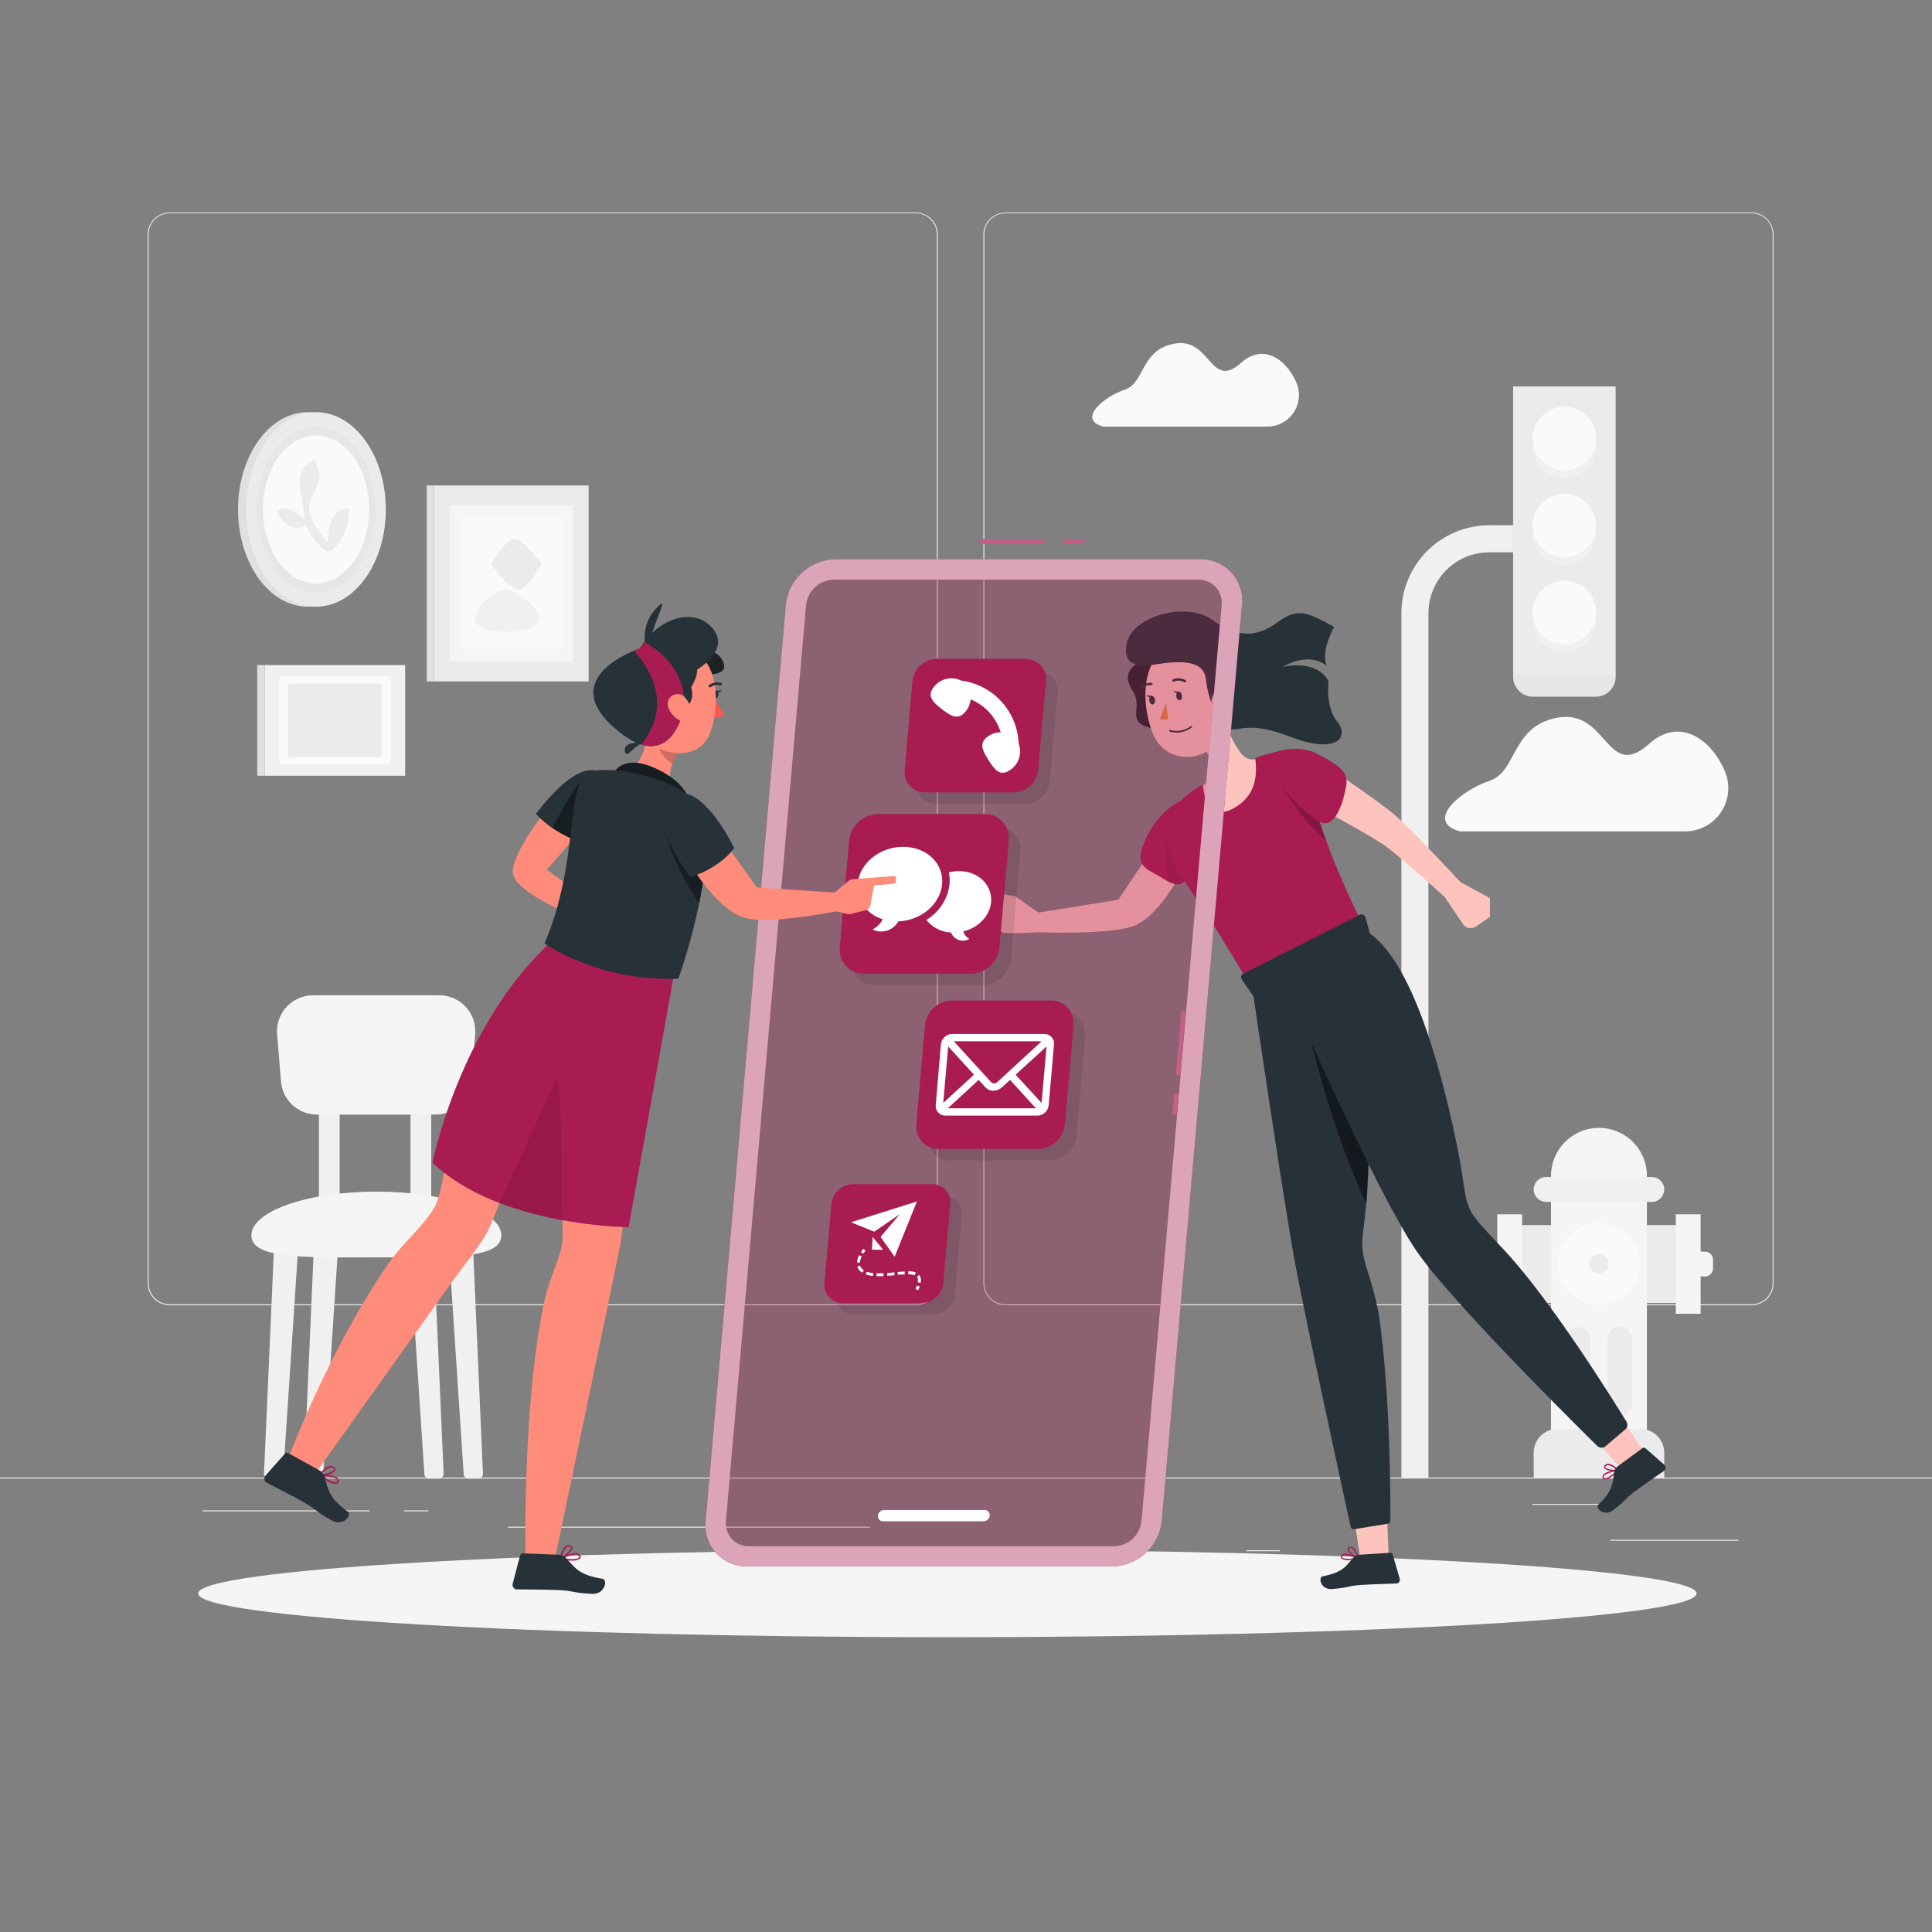 <?xml version="1.0" encoding="UTF-8"?>
<svg xmlns="http://www.w3.org/2000/svg" width="500" height="500" viewBox="0 0 500 500" fill="none">
  <rect x="0" y="0" width="500" height="500" fill="#808080" stroke="none"/>
  <path d="M449.9 398.49H416.78V398.74H449.9V398.49Z" fill="#EBEBEB"></path>
  <path d="M331.22 401.21H322.53V401.46H331.22V401.21Z" fill="#EBEBEB"></path>
  <path d="M415.78 389.21H396.59V389.46H415.78V389.21Z" fill="#EBEBEB"></path>
  <path d="M95.65 390.89H52.46V391.14H95.65V390.89Z" fill="#EBEBEB"></path>
  <path d="M110.89 390.89H104.56V391.14H110.89V390.89Z" fill="#EBEBEB"></path>
  <path d="M225.15 395.11H131.47V395.36H225.15V395.11Z" fill="#EBEBEB"></path>
  <path d="M237 337.8H43.92C42.406 337.8 40.953 337.198 39.882 336.128C38.812 335.057 38.21 333.604 38.21 332.09V60.66C38.223 59.154 38.831 57.715 39.9 56.655C40.969 55.595 42.414 55 43.92 55H237C238.514 55 239.967 55.602 241.038 56.672C242.108 57.743 242.71 59.196 242.71 60.71V332.09C242.71 333.604 242.108 335.057 241.038 336.128C239.967 337.198 238.514 337.8 237 337.8ZM43.92 55.2C42.473 55.203 41.086 55.779 40.062 56.802C39.039 57.825 38.463 59.213 38.46 60.66V332.09C38.463 333.537 39.039 334.924 40.062 335.948C41.086 336.971 42.473 337.547 43.92 337.55H237C238.447 337.547 239.834 336.971 240.858 335.948C241.881 334.924 242.457 333.537 242.46 332.09V60.66C242.457 59.213 241.881 57.825 240.858 56.802C239.834 55.779 238.447 55.203 237 55.2H43.92Z" fill="#EBEBEB"></path>
  <path d="M453.31 337.8H260.21C258.696 337.797 257.246 337.195 256.175 336.125C255.105 335.054 254.503 333.604 254.5 332.09V60.66C254.516 59.155 255.124 57.717 256.193 56.658C257.262 55.598 258.705 55.002 260.21 55H453.31C454.812 55.005 456.252 55.602 457.317 56.662C458.382 57.721 458.987 59.158 459 60.66V332.09C459 333.601 458.401 335.05 457.335 336.121C456.268 337.191 454.821 337.795 453.31 337.8ZM260.21 55.2C258.763 55.203 257.375 55.779 256.352 56.802C255.329 57.825 254.753 59.213 254.75 60.66V332.09C254.753 333.537 255.329 334.924 256.352 335.948C257.375 336.971 258.763 337.547 260.21 337.55H453.31C454.757 337.547 456.145 336.971 457.168 335.948C458.191 334.924 458.767 333.537 458.77 332.09V60.66C458.767 59.213 458.191 57.825 457.168 56.802C456.145 55.779 454.757 55.203 453.31 55.2H260.21Z" fill="#EBEBEB"></path>
  <path d="M500 382.4H0V382.65H500V382.4Z" fill="#EBEBEB"></path>
  <path d="M377.83 215.16H436.12C437.976 215.156 439.803 214.69 441.434 213.805C443.066 212.919 444.451 211.642 445.466 210.087C446.481 208.533 447.093 206.75 447.247 204.9C447.402 203.05 447.093 201.191 446.35 199.49C442.48 190.6 434.25 185.78 426.81 192.49C415.62 202.49 416.15 183.06 402.76 185.79C391.05 188.18 392.66 199.71 385.49 202.08C378.32 204.45 368.42 212.51 377.83 215.16Z" fill="#FAFAFA"></path>
  <path d="M285.48 110.4H328C329.353 110.399 330.684 110.063 331.875 109.42C333.065 108.778 334.078 107.85 334.821 106.72C335.565 105.59 336.016 104.293 336.134 102.946C336.253 101.598 336.035 100.243 335.5 99C332.67 92.51 326.66 89 321.24 93.86C313.07 101.2 313.45 86.98 303.68 88.98C295.13 90.72 296.31 99.14 291.07 100.86C285.83 102.58 278.62 108.46 285.48 110.4Z" fill="#FAFAFA"></path>
  <path d="M369.68 382.52H362.68V158.67C362.685 152.645 365.081 146.868 369.34 142.607C373.599 138.346 379.375 135.948 385.4 135.94H391.59V142.94H385.4C381.231 142.945 377.234 144.605 374.287 147.554C371.34 150.503 369.683 154.501 369.68 158.67V382.52Z" fill="#F0F0F0"></path>
  <path d="M418.13 100H391.59V174.98H418.13V100Z" fill="#EBEBEB"></path>
  <path d="M391.59 175H418.13V175.14C418.13 176.511 417.585 177.826 416.616 178.796C415.646 179.765 414.331 180.31 412.96 180.31H396.76C395.389 180.31 394.074 179.765 393.104 178.796C392.135 177.826 391.59 176.511 391.59 175.14V175Z" fill="#E6E6E6"></path>
  <path d="M404.86 123.73C409.405 123.73 413.09 120.045 413.09 115.5C413.09 110.955 409.405 107.27 404.86 107.27C400.315 107.27 396.63 110.955 396.63 115.5C396.63 120.045 400.315 123.73 404.86 123.73Z" fill="#F0F0F0"></path>
  <path d="M404.86 121.73C409.405 121.73 413.09 118.045 413.09 113.5C413.09 108.955 409.405 105.27 404.86 105.27C400.315 105.27 396.63 108.955 396.63 113.5C396.63 118.045 400.315 121.73 404.86 121.73Z" fill="#FAFAFA"></path>
  <path d="M404.86 146.23C409.405 146.23 413.09 142.545 413.09 138C413.09 133.455 409.405 129.77 404.86 129.77C400.315 129.77 396.63 133.455 396.63 138C396.63 142.545 400.315 146.23 404.86 146.23Z" fill="#F0F0F0"></path>
  <path d="M404.86 144.23C409.405 144.23 413.09 140.545 413.09 136C413.09 131.455 409.405 127.77 404.86 127.77C400.315 127.77 396.63 131.455 396.63 136C396.63 140.545 400.315 144.23 404.86 144.23Z" fill="#FAFAFA"></path>
  <path d="M404.86 168.73C409.405 168.73 413.09 165.045 413.09 160.5C413.09 155.955 409.405 152.27 404.86 152.27C400.315 152.27 396.63 155.955 396.63 160.5C396.63 165.045 400.315 168.73 404.86 168.73Z" fill="#F0F0F0"></path>
  <path d="M404.86 166.73C409.405 166.73 413.09 163.045 413.09 158.5C413.09 153.955 409.405 150.27 404.86 150.27C400.315 150.27 396.63 153.955 396.63 158.5C396.63 163.045 400.315 166.73 404.86 166.73Z" fill="#FAFAFA"></path>
  <path d="M436.91 317.05H390.72V337.21H436.91V317.05Z" fill="#EBEBEB"></path>
  <path d="M393.93 314.26H387.5V340H393.93V314.26Z" fill="#F5F5F5"></path>
  <path d="M440.12 314.26H433.69V340H440.12V314.26Z" fill="#F5F5F5"></path>
  <path d="M386.36 323.92H390.72V330.35H386.36C385.808 330.35 385.279 330.131 384.889 329.741C384.499 329.351 384.28 328.822 384.28 328.27V326C384.28 325.448 384.499 324.919 384.889 324.529C385.279 324.139 385.808 323.92 386.36 323.92Z" fill="#F5F5F5"></path>
  <path d="M441.25 330.35H436.89V323.92H441.25C441.802 323.92 442.331 324.139 442.721 324.529C443.111 324.919 443.33 325.448 443.33 326V328.27C443.33 328.822 443.111 329.351 442.721 329.741C442.331 330.131 441.802 330.35 441.25 330.35Z" fill="#F5F5F5"></path>
  <path d="M426.22 374H401.4V304.3C401.4 302.67 401.721 301.057 402.345 299.551C402.968 298.045 403.882 296.677 405.035 295.525C406.187 294.372 407.555 293.458 409.061 292.835C410.566 292.211 412.18 291.89 413.81 291.89C415.44 291.889 417.054 292.209 418.561 292.832C420.067 293.455 421.435 294.369 422.588 295.522C423.741 296.675 424.655 298.043 425.278 299.549C425.901 301.056 426.221 302.67 426.22 304.3V374Z" fill="#F5F5F5"></path>
  <path d="M403.07 369.81H424.56C425.37 369.811 426.172 369.973 426.92 370.285C427.667 370.597 428.346 371.054 428.916 371.629C429.487 372.204 429.938 372.886 430.244 373.637C430.55 374.387 430.705 375.19 430.7 376V382.57H396.92V376C396.915 375.189 397.07 374.385 397.377 373.634C397.683 372.883 398.136 372.201 398.707 371.625C399.279 371.05 399.958 370.594 400.707 370.282C401.456 369.97 402.259 369.81 403.07 369.81Z" fill="#EBEBEB"></path>
  <path d="M413.81 337.71C419.675 337.71 424.43 332.955 424.43 327.09C424.43 321.225 419.675 316.47 413.81 316.47C407.945 316.47 403.19 321.225 403.19 327.09C403.19 332.955 407.945 337.71 413.81 337.71Z" fill="#FAFAFA"></path>
  <path d="M416.34 327.09C416.342 327.591 416.196 328.081 415.919 328.498C415.642 328.916 415.247 329.242 414.785 329.435C414.323 329.628 413.814 329.679 413.323 329.583C412.831 329.486 412.38 329.246 412.025 328.893C411.67 328.539 411.428 328.088 411.33 327.597C411.231 327.106 411.281 326.597 411.472 326.134C411.663 325.671 411.987 325.276 412.404 324.997C412.82 324.719 413.309 324.57 413.81 324.57C414.48 324.57 415.122 324.835 415.596 325.307C416.07 325.78 416.338 326.421 416.34 327.09Z" fill="#EBEBEB"></path>
  <path d="M396.92 307.83C396.92 306.976 397.259 306.157 397.863 305.553C398.467 304.949 399.286 304.61 400.14 304.61H427.49C428.342 304.613 429.159 304.953 429.76 305.557C430.362 306.16 430.7 306.978 430.7 307.83C430.7 308.682 430.362 309.5 429.76 310.103C429.159 310.707 428.342 311.047 427.49 311.05H400.14C399.286 311.05 398.467 310.711 397.863 310.107C397.259 309.503 396.92 308.684 396.92 307.83Z" fill="#F0F0F0"></path>
  <path d="M408.41 343.49C409.262 343.49 410.08 343.828 410.684 344.43C411.287 345.031 411.628 345.848 411.63 346.7V363.33C411.63 363.753 411.547 364.172 411.385 364.562C411.223 364.953 410.986 365.308 410.687 365.607C410.388 365.906 410.033 366.143 409.642 366.305C409.252 366.467 408.833 366.55 408.41 366.55C407.558 366.547 406.741 366.207 406.14 365.603C405.538 365 405.2 364.182 405.2 363.33V346.7C405.2 345.849 405.538 345.032 406.14 344.43C406.742 343.828 407.559 343.49 408.41 343.49Z" fill="#EBEBEB"></path>
  <path d="M419.21 343.49C420.062 343.49 420.88 343.828 421.483 344.43C422.087 345.031 422.427 345.848 422.43 346.7V363.33C422.43 363.753 422.347 364.172 422.185 364.562C422.023 364.953 421.786 365.308 421.487 365.607C421.188 365.906 420.833 366.143 420.442 366.305C420.052 366.467 419.633 366.55 419.21 366.55C418.358 366.547 417.541 366.207 416.94 365.603C416.338 365 416 364.182 416 363.33V346.7C416 345.849 416.338 345.032 416.94 344.43C417.542 343.828 418.359 343.49 419.21 343.49Z" fill="#EBEBEB"></path>
  <path d="M72.05 382.67H69.59C69.419 382.67 69.249 382.636 69.092 382.569C68.935 382.502 68.792 382.404 68.674 382.281C68.555 382.157 68.463 382.011 68.402 381.851C68.341 381.692 68.313 381.521 68.32 381.35L71 320.92H77.3L73.3 381.49C73.277 381.808 73.136 382.105 72.905 382.324C72.673 382.542 72.368 382.666 72.05 382.67Z" fill="#F0F0F0"></path>
  <path d="M82.38 382.67H79.92C79.749 382.67 79.581 382.636 79.424 382.569C79.267 382.502 79.125 382.403 79.007 382.28C78.889 382.157 78.798 382.011 78.738 381.851C78.679 381.691 78.652 381.52 78.66 381.35L81.31 320.92H87.63L83.63 381.49C83.61 381.808 83.47 382.107 83.238 382.326C83.006 382.545 82.699 382.668 82.38 382.67Z" fill="#F0F0F0"></path>
  <path d="M111.08 382.67H113.54C113.711 382.67 113.88 382.636 114.038 382.569C114.195 382.502 114.338 382.404 114.456 382.281C114.575 382.157 114.667 382.011 114.728 381.851C114.789 381.692 114.817 381.521 114.81 381.35L112.15 320.92H105.83L109.83 381.49C109.85 381.808 109.991 382.107 110.223 382.326C110.455 382.545 110.761 382.668 111.08 382.67Z" fill="#F0F0F0"></path>
  <path d="M121.26 382.67H123.72C123.891 382.67 124.06 382.636 124.218 382.569C124.375 382.502 124.518 382.404 124.636 382.281C124.755 382.157 124.847 382.011 124.908 381.851C124.969 381.692 124.997 381.521 124.99 381.35L122.34 320.92H116L120 381.49C120.02 381.81 120.162 382.11 120.396 382.33C120.63 382.549 120.939 382.671 121.26 382.67Z" fill="#F0F0F0"></path>
  <path d="M87.9 285.37H82.54V313.69H87.9V285.37Z" fill="#F0F0F0"></path>
  <path d="M111.6 285.37H106.24V313.69H111.6V285.37Z" fill="#F0F0F0"></path>
  <path d="M129.75 319.73C129.75 325.99 115.27 325.4 97.41 325.4C79.55 325.4 65.06 325.99 65.06 319.73C65.06 313.47 79.54 308.39 97.41 308.39C115.28 308.39 129.75 313.46 129.75 319.73Z" fill="#F5F5F5"></path>
  <path d="M112.79 288.45H82C79.655 288.45 77.396 287.565 75.674 285.973C73.952 284.381 72.894 282.198 72.71 279.86L71.71 267.58C71.617 266.303 71.787 265.02 72.212 263.811C72.636 262.603 73.305 261.495 74.177 260.557C75.049 259.618 76.104 258.87 77.278 258.358C78.452 257.845 79.719 257.581 81 257.58H113.69C114.971 257.579 116.239 257.843 117.413 258.355C118.588 258.866 119.644 259.615 120.516 260.553C121.388 261.492 122.057 262.601 122.481 263.81C122.905 265.019 123.075 266.302 122.98 267.58L121.98 279.86C121.8 282.182 120.756 284.352 119.055 285.942C117.354 287.532 115.118 288.427 112.79 288.45Z" fill="#F5F5F5"></path>
  <path d="M104.86 172.12H68.53V200.76H104.86V172.12Z" fill="#F0F0F0"></path>
  <path d="M68.53 172.12H66.57V200.76H68.53V172.12Z" fill="#E0E0E0"></path>
  <path d="M101.15 175.04H72.23V197.84H101.15V175.04Z" fill="#FAFAFA"></path>
  <path d="M98.78 176.92H74.62V195.97H98.78V176.92Z" fill="#EBEBEB"></path>
  <path d="M152.34 125.64H112.35V176.35H152.34V125.64Z" fill="#EBEBEB"></path>
  <path d="M112.35 125.64H110.44V176.35H112.35V125.64Z" fill="#E0E0E0"></path>
  <path d="M148.26 130.81H116.43V171.18H148.26V130.81Z" fill="#F5F5F5"></path>
  <path d="M145.64 134.14H119.05V167.87H145.64V134.14Z" fill="#FAFAFA"></path>
  <path d="M127.08 146C127.08 146 131.78 152.65 134.2 152.54C136.41 152.45 140.2 146 140.2 146C140.2 146 135.5 139.35 133.08 139.46C130.84 139.59 127.08 146 127.08 146Z" fill="#EBEBEB"></path>
  <path d="M139.38 160.76C140.77 158.08 133.51 152.45 130.49 152.58C127.72 152.7 121.95 158.21 123.03 160.76C124.61 164.53 137.5 164.39 139.38 160.76Z" fill="#F0F0F0"></path>
  <path d="M79.65 157.01C89.619 157.01 97.7 145.741 97.7 131.84C97.7 117.939 89.619 106.67 79.65 106.67C69.681 106.67 61.6 117.939 61.6 131.84C61.6 145.741 69.681 157.01 79.65 157.01Z" fill="#E0E0E0"></path>
  <path d="M81.8 157.01C91.769 157.01 99.85 145.741 99.85 131.84C99.85 117.939 91.769 106.67 81.8 106.67C71.831 106.67 63.75 117.939 63.75 131.84C63.75 145.741 71.831 157.01 81.8 157.01Z" fill="#EBEBEB"></path>
  <path d="M81.8 153.28C90.294 153.28 97.18 143.681 97.18 131.84C97.18 119.999 90.294 110.4 81.8 110.4C73.306 110.4 66.42 119.999 66.42 131.84C66.42 143.681 73.306 153.28 81.8 153.28Z" fill="#E6E6E6"></path>
  <path d="M81.8 151C89.388 151 95.54 142.422 95.54 131.84C95.54 121.258 89.388 112.68 81.8 112.68C74.212 112.68 68.06 121.258 68.06 131.84C68.06 142.422 74.212 151 81.8 151Z" fill="#FAFAFA"></path>
  <path d="M86.11 142.25C87.542 140.882 88.662 139.222 89.393 137.383C90.125 135.543 90.451 133.567 90.35 131.59C90.35 131.59 84.68 130.92 84.85 140.42C84.85 140.42 78.46 133.79 80.35 129.59C83.35 123.02 83.35 123.02 81.21 118.92C81.21 118.92 75.64 121.17 78.21 128.75C78.261 130.726 78.56 132.688 79.1 134.59C79.1 134.59 73.49 129.21 71.68 132.73C71.68 132.73 74.68 138.42 79.1 136.06C79.07 136.06 84 144.77 86.11 142.25Z" fill="#EBEBEB"></path>
  <path d="M245.18 423.71C352.263 423.71 439.07 418.642 439.07 412.39C439.07 406.138 352.263 401.07 245.18 401.07C138.098 401.07 51.29 406.138 51.29 412.39C51.29 418.642 138.098 423.71 245.18 423.71Z" fill="#F5F5F5"></path>
  <path d="M321.78 195.61C319.09 192.81 317.18 187.61 316.25 184.26L312 194.4C312.683 195.189 313.179 196.123 313.449 197.131C313.719 198.139 313.757 199.195 313.56 200.22C313.56 200.31 313.41 202.01 310.56 203.75C310.56 203.75 311.07 214.01 317.18 212.56C323.29 211.11 326.61 198.93 326.61 198.93L327.05 195.48C327.05 195.48 324.27 197.82 321.78 195.61Z" fill="#FFC3BD"></path>
  <path opacity="0.1" d="M313.07 191.92L312.07 194.4C312.869 195.359 313.413 196.504 313.65 197.73C316.45 194.43 316.76 189.09 316.76 189.09L313.07 191.92Z" fill="black"></path>
  <path d="M268.71 241.27C268.71 241.27 285.2 241.94 292.52 239.94C299.84 237.94 306.06 225.13 306.06 225.13L297.71 220.52L289.41 232.87L268.73 236.18L262.79 232C262.79 232 250.79 229.44 250.79 231C250.79 232.56 256.98 233.82 256.98 233.82C256.98 233.82 257.35 241.2 259.89 241.43C262.43 241.66 268.71 241.27 268.71 241.27Z" fill="#FFC3BD"></path>
  <path d="M309.07 206C309.07 206 301.93 207 297.26 215.65C292.59 224.3 296.58 224.65 300.53 227.09C304.48 229.53 306.46 230.09 308.28 224.75C310.1 219.41 313.69 205.45 309.07 206Z" fill="#A81C51"></path>
  <path opacity="0.1" d="M309.05 222.31L306.4 216.91L301.95 216.57C301.735 220.39 301.812 224.221 302.18 228.03C305.07 229.54 306.74 229.24 308.28 224.73C308.51 224.05 308.78 223.23 309.05 222.31Z" fill="black"></path>
  <path d="M294.83 171.54C294.83 171.54 289.63 173.38 293.07 178.67C296.51 183.96 289.57 187.56 301.22 189.02C312.87 190.48 301.63 169.41 301.63 169.41L294.83 171.54Z" fill="#263238"></path>
  <path opacity="0.3" d="M294.83 171.54C294.83 171.54 289.63 173.38 293.07 178.67C296.51 183.96 289.57 187.56 301.22 189.02C312.87 190.48 301.63 169.41 301.63 169.41L294.83 171.54Z" fill="black"></path>
  <path d="M339.62 204.74C337.88 193.42 331.29 193.62 324.87 196.15C325.32 200.41 325.33 205.85 319.16 209.24C313.61 212.24 311.45 207.24 311.33 203.02C305.51 206.33 300.65 210.57 302.24 219.02C303.15 223.82 307.39 229.09 311.73 235.78C316.92 243.78 322.26 252.86 322.26 252.86L351.92 237.76C351.92 237.76 341.51 217 339.62 204.74Z" fill="#A81C51"></path>
  <path opacity="0.2" d="M339.62 204.74C339.41 203.281 339.051 201.847 338.55 200.46L334.06 199.7L331.72 203.42C331.72 203.42 336.67 212.14 343.25 217.65C341.643 213.468 340.428 209.146 339.62 204.74Z" fill="black"></path>
  <path d="M347.55 201.14C347.55 201.14 357.73 208.14 360.84 210.79C365.47 214.79 377.94 228.26 377.94 228.26L385.59 232.44V237.28L381.97 239.78C381.706 239.963 381.408 240.091 381.093 240.157C380.779 240.223 380.454 240.226 380.139 240.166C379.823 240.105 379.523 239.982 379.255 239.805C378.988 239.627 378.758 239.397 378.58 239.13L373.94 232.2C373.94 232.2 362.5 221.75 358.29 218.77C354.73 216.25 343.19 210.06 343.19 210.06L347.55 201.14Z" fill="#FFC3BD"></path>
  <path d="M328.76 195.1C328.76 195.1 335.32 192.15 340.91 195.1C346.5 198.05 348.97 199.67 348.42 203.23C347.87 206.79 345.82 214.15 342.14 212.93C338.46 211.71 326.72 200.06 328.76 195.1Z" fill="#A81C51"></path>
  <path d="M317.8 175.82C318.56 183.49 319.05 186.71 315.85 191.22C311.03 198.01 301.45 197.27 298.42 189.99C295.68 183.43 294.9 171.99 301.84 167.79C303.363 166.841 305.105 166.298 306.898 166.214C308.69 166.13 310.475 166.507 312.08 167.31C313.686 168.112 315.058 169.314 316.067 170.798C317.075 172.283 317.686 174.002 317.84 175.79L317.8 175.82Z" fill="#FFC3BD"></path>
  <path d="M301.69 181.68C301.369 183.178 300.844 184.625 300.13 185.98C300.479 186.156 300.862 186.254 301.252 186.266C301.643 186.278 302.031 186.204 302.39 186.05L301.69 181.68Z" fill="#ED893E"></path>
  <path d="M306.81 176.56C306.856 176.534 306.894 176.496 306.92 176.45C306.957 176.38 306.967 176.299 306.946 176.223C306.926 176.147 306.877 176.082 306.81 176.04C306.32 175.744 305.767 175.57 305.196 175.534C304.625 175.497 304.053 175.599 303.53 175.83C303.459 175.87 303.406 175.936 303.381 176.014C303.357 176.092 303.364 176.177 303.4 176.25C303.436 176.32 303.499 176.373 303.573 176.397C303.648 176.421 303.73 176.415 303.8 176.38C304.237 176.196 304.711 176.118 305.184 176.153C305.657 176.188 306.115 176.334 306.52 176.58C306.566 176.602 306.617 176.612 306.668 176.609C306.719 176.605 306.768 176.589 306.81 176.56Z" fill="#263238"></path>
  <path d="M295.36 178.5L295.49 178.4C295.787 178.036 296.165 177.747 296.594 177.556C297.023 177.365 297.491 177.277 297.96 177.3C298.041 177.311 298.123 177.291 298.188 177.242C298.254 177.193 298.298 177.121 298.31 177.04C298.313 176.959 298.287 176.879 298.235 176.816C298.183 176.754 298.11 176.712 298.03 176.7C297.461 176.669 296.893 176.772 296.372 177.001C295.851 177.23 295.391 177.58 295.03 178.02C294.974 178.078 294.943 178.155 294.943 178.235C294.943 178.315 294.974 178.392 295.03 178.45C295.075 178.489 295.129 178.514 295.187 178.525C295.245 178.536 295.305 178.53 295.36 178.51V178.5Z" fill="#263238"></path>
  <path d="M305.89 180C305.99 180.61 305.74 181.16 305.33 181.23C304.92 181.3 304.52 180.86 304.43 180.23C304.34 179.6 304.57 179.07 304.97 179C305.37 178.93 305.78 179.34 305.89 180Z" fill="#263238"></path>
  <path d="M298.9 181.09C299 181.7 298.75 182.25 298.35 182.32C297.95 182.39 297.55 181.94 297.44 181.32C297.33 180.7 297.59 180.15 297.99 180.09C298.39 180.03 298.81 180.46 298.9 181.09Z" fill="#263238"></path>
  <path d="M298.17 180.09L296.62 179.91C296.62 179.91 297.57 180.94 298.17 180.09Z" fill="#263238"></path>
  <path d="M305.16 179L303.61 178.82C303.61 178.82 304.56 179.81 305.16 179Z" fill="#263238"></path>
  <path d="M307.38 188.89C307.76 188.705 308.122 188.484 308.46 188.23C308.484 188.213 308.504 188.192 308.52 188.167C308.535 188.142 308.545 188.114 308.55 188.085C308.555 188.057 308.554 188.027 308.547 187.999C308.54 187.97 308.527 187.944 308.51 187.92C308.468 187.881 308.412 187.86 308.355 187.86C308.298 187.86 308.242 187.881 308.2 187.92C307.454 188.492 306.583 188.88 305.659 189.054C304.735 189.228 303.783 189.182 302.88 188.92C302.853 188.909 302.824 188.903 302.795 188.902C302.766 188.902 302.737 188.908 302.71 188.919C302.683 188.93 302.658 188.947 302.638 188.968C302.617 188.988 302.601 189.013 302.59 189.04C302.577 189.067 302.571 189.097 302.57 189.127C302.57 189.157 302.576 189.187 302.589 189.215C302.601 189.242 302.619 189.267 302.642 189.287C302.664 189.307 302.691 189.321 302.72 189.33C304.272 189.795 305.943 189.637 307.38 188.89Z" fill="#263238"></path>
  <path d="M301.26 171.62C298.26 171.98 290.26 174.26 291.53 166.8C292.8 159.34 307.09 155.61 313.73 160.43C320.37 165.25 325.47 164.89 330.73 160.98C335.99 157.07 338.55 158.61 345.29 162.25C345.29 162.25 341.65 168.53 343.38 172.35C343.38 172.35 339.38 168.35 331.91 172.62C331.91 172.62 340.55 170.33 343.83 176.3C343.83 176.3 342.92 182.89 346.1 186.81C349.28 190.73 346.01 195.37 333.82 190.64C321.63 185.91 320.33 190.25 317.52 188.16C314.71 186.07 312.6 180.41 312.16 176.3C311.88 173.34 310.55 170.52 301.26 171.62Z" fill="#263238"></path>
  <path d="M318.85 181.09C318.754 181.823 318.515 182.529 318.146 183.169C317.777 183.809 317.286 184.37 316.7 184.82C315.13 186 313.62 184.82 313.46 182.91C313.31 181.24 313.95 178.6 315.82 178.14C316.232 178.055 316.658 178.074 317.061 178.195C317.464 178.315 317.831 178.534 318.128 178.832C318.426 179.129 318.644 179.496 318.765 179.899C318.886 180.302 318.905 180.728 318.82 181.14L318.85 181.09Z" fill="#FFC3BD"></path>
  <path d="M359 393C359.26 399.39 359.45 404.46 359.45 404.46L352.35 405.27C352.35 405.27 351.67 400.95 350.65 394.32L359 393Z" fill="#FFC3BD"></path>
  <path d="M349.23 403.73C348.498 403.864 347.743 403.722 347.11 403.33C347.034 403.223 346.994 403.096 346.994 402.965C346.994 402.834 347.034 402.707 347.11 402.6C347.159 402.498 347.229 402.407 347.315 402.332C347.401 402.258 347.502 402.203 347.61 402.17C348.78 401.77 351.34 403.02 351.45 403.08C351.482 403.095 351.508 403.12 351.526 403.15C351.543 403.18 351.552 403.215 351.55 403.25C351.546 403.284 351.532 403.316 351.508 403.341C351.485 403.367 351.454 403.384 351.42 403.39C350.702 403.57 349.969 403.684 349.23 403.73ZM348.02 402.43C347.911 402.43 347.802 402.45 347.7 402.49C347.631 402.504 347.566 402.533 347.51 402.577C347.455 402.62 347.41 402.676 347.38 402.74C347.27 402.96 347.32 403.06 347.38 403.11C347.74 403.55 349.53 403.45 350.84 403.2C349.95 402.768 348.987 402.507 348 402.43H348.02Z" fill="#A81C51"></path>
  <path d="M351.36 403.39H351.29C350.42 403.07 348.62 401.64 348.72 400.83C348.72 400.64 348.85 400.4 349.31 400.32C349.483 400.284 349.662 400.286 349.835 400.326C350.008 400.365 350.17 400.442 350.31 400.55C351.007 401.282 351.452 402.217 351.58 403.22C351.587 403.245 351.587 403.27 351.58 403.295C351.573 403.32 351.56 403.342 351.541 403.359C351.523 403.377 351.5 403.389 351.475 403.394C351.45 403.4 351.424 403.398 351.4 403.39H351.36ZM349.44 400.63H349.35C349.05 400.63 349.03 400.8 349.03 400.84C349.03 401.32 350.21 402.46 351.12 402.92C350.986 402.122 350.608 401.385 350.04 400.81C349.867 400.681 349.655 400.617 349.44 400.63Z" fill="#A81C51"></path>
  <path d="M352.05 402.35L359.79 401.86C359.932 401.85 360.074 401.889 360.19 401.971C360.307 402.053 360.391 402.173 360.43 402.31L362.24 408.52C362.284 408.651 362.301 408.789 362.29 408.926C362.278 409.063 362.238 409.197 362.172 409.318C362.106 409.439 362.016 409.545 361.908 409.63C361.799 409.715 361.674 409.776 361.54 409.81C361.467 409.82 361.393 409.82 361.32 409.81C358.53 409.94 356.03 409.95 352.56 410.17C348.46 410.44 349.56 410.86 344.71 411.24C341.81 411.46 341.07 408.24 342.29 407.95C347.88 406.88 348.36 405.14 350.4 402.95C350.864 402.564 351.447 402.352 352.05 402.35Z" fill="#263238"></path>
  <path d="M354.7 242.18L353.35 237.33C353.308 237.193 353.237 237.067 353.142 236.961C353.047 236.854 352.93 236.769 352.799 236.711C352.668 236.653 352.526 236.624 352.383 236.625C352.24 236.627 352.099 236.659 351.97 236.72L321.71 252C321.588 252.066 321.481 252.156 321.396 252.266C321.311 252.375 321.249 252.501 321.215 252.636C321.181 252.77 321.176 252.91 321.199 253.047C321.222 253.184 321.274 253.314 321.35 253.43L324.41 257.88C324.41 257.88 331.92 309 335 326C338.18 343.33 349.56 395.19 349.56 395.19C349.596 395.375 349.704 395.538 349.859 395.644C350.014 395.751 350.205 395.792 350.39 395.76L359.2 394.34C359.367 394.312 359.519 394.227 359.631 394.099C359.742 393.972 359.805 393.809 359.81 393.64C359.91 389.22 359.81 361.28 357.03 341.51C356.03 334.45 353.65 328.79 352.84 324.9C351.95 320.61 353.33 317.73 353.84 307.4C354.94 288 356.16 257.3 354.7 242.18Z" fill="#263238"></path>
  <path opacity="0.5" d="M353.91 307.44C354.26 300.93 354.62 293.17 354.91 285.15L346.13 270.35L342.22 261.61L338.52 266.61C338.52 266.61 345.06 294.12 353.65 311.4C353.74 310.24 353.84 308.92 353.91 307.44Z" fill="black"></path>
  <path d="M420.5 368.54C424.18 373.77 426.57 377.21 426.57 377.21L421 381.73L413.64 373.45L420.5 368.54Z" fill="#FFC3BD"></path>
  <path d="M417.16 382.08C416.617 382.589 415.904 382.877 415.16 382.89C415.034 382.848 414.925 382.767 414.848 382.66C414.771 382.552 414.73 382.423 414.73 382.29C414.71 382.063 414.778 381.838 414.92 381.66C415.69 380.66 418.52 380.36 418.65 380.34C418.686 380.335 418.722 380.343 418.752 380.361C418.783 380.379 418.807 380.407 418.82 380.44C418.839 380.468 418.849 380.501 418.849 380.535C418.849 380.569 418.839 380.602 418.82 380.63C418.308 381.159 417.753 381.644 417.16 382.08ZM415.43 381.64C415.341 381.703 415.26 381.777 415.19 381.86C415.144 381.913 415.11 381.975 415.089 382.043C415.069 382.11 415.062 382.18 415.07 382.25C415.07 382.49 415.19 382.55 415.26 382.57C415.8 382.74 417.26 381.69 418.26 380.77C417.27 380.876 416.309 381.171 415.43 381.64Z" fill="#A81C51"></path>
  <path d="M418.77 380.64H418.71C417.8 380.84 415.51 380.64 415.16 379.88C415.06 379.71 415.03 379.44 415.38 379.13C415.503 379.016 415.648 378.928 415.806 378.871C415.964 378.815 416.132 378.79 416.3 378.8C417.286 379.041 418.172 379.587 418.83 380.36C418.845 380.386 418.853 380.415 418.853 380.445C418.853 380.475 418.845 380.504 418.83 380.53C418.822 380.572 418.801 380.611 418.77 380.64ZM415.66 379.36L415.58 379.41C415.35 379.61 415.4 379.72 415.42 379.76C415.67 380.17 417.29 380.48 418.31 380.37C417.757 379.777 417.04 379.362 416.25 379.18C416.038 379.169 415.829 379.232 415.66 379.36Z" fill="#A81C51"></path>
  <path d="M418.78 379.4L425.03 374.79C425.141 374.701 425.278 374.652 425.42 374.652C425.562 374.652 425.7 374.701 425.81 374.79L430.68 379.04C430.788 379.125 430.878 379.231 430.943 379.353C431.008 379.474 431.047 379.607 431.058 379.744C431.07 379.881 431.052 380.019 431.008 380.149C430.964 380.279 430.893 380.398 430.8 380.5C430.752 380.555 430.698 380.605 430.64 380.65C428.36 382.27 426.26 383.65 423.46 385.7C420.16 388.14 421.29 387.92 417.46 390.84C415.14 392.6 412.75 390.25 413.64 389.39C417.77 385.46 417.23 383.74 417.78 380.82C417.935 380.243 418.289 379.74 418.78 379.4Z" fill="#263238"></path>
  <path d="M332.54 254.52C332.54 254.52 355.71 307.93 366.66 323.85C376.39 337.99 413.33 374.17 413.33 374.17C413.603 374.464 413.979 374.641 414.379 374.666C414.779 374.69 415.174 374.559 415.48 374.3L420.61 369.94C420.891 369.698 421.077 369.365 421.136 368.999C421.194 368.632 421.121 368.258 420.93 367.94C417.78 362.81 404.52 341.48 392.88 327.6C388.24 322.07 383.78 318.01 381.58 314.96C378.69 310.96 379.37 307.7 377.08 296.51C372.82 275.7 364.52 245.1 351.92 240.21L332.54 254.52Z" fill="#263238"></path>
  <path opacity="0.3" d="M287.81 405.43H193.42C191.906 405.457 190.403 405.162 189.013 404.564C187.622 403.965 186.374 403.077 185.353 401.959C184.333 400.84 183.562 399.517 183.092 398.078C182.622 396.638 182.465 395.115 182.63 393.61L203.37 156.61C203.695 153.406 205.183 150.433 207.553 148.253C209.923 146.072 213.01 144.837 216.23 144.78H310.62C312.135 144.752 313.638 145.048 315.03 145.647C316.422 146.246 317.669 147.135 318.691 148.255C319.712 149.374 320.482 150.698 320.951 152.139C321.42 153.58 321.576 155.104 321.41 156.61L300.67 393.61C300.343 396.812 298.853 399.783 296.484 401.961C294.114 404.139 291.028 405.373 287.81 405.43Z" fill="#A81C51"></path>
  <path d="M310.62 144.74H216.23C213.01 144.797 209.923 146.032 207.553 148.213C205.183 150.393 203.695 153.366 203.37 156.57L182.63 393.57C182.465 395.075 182.622 396.598 183.092 398.038C183.562 399.477 184.333 400.8 185.353 401.919C186.374 403.037 187.622 403.925 189.013 404.524C190.403 405.122 191.906 405.418 193.42 405.39H287.81C291.028 405.333 294.114 404.099 296.484 401.921C298.853 399.743 300.343 396.772 300.67 393.57L321.41 156.57C321.576 155.064 321.42 153.54 320.951 152.099C320.482 150.658 319.712 149.334 318.691 148.215C317.669 147.095 316.422 146.206 315.03 145.607C313.638 145.008 312.135 144.712 310.62 144.74ZM295.42 393.61C295.237 395.39 294.408 397.041 293.091 398.251C291.774 399.462 290.059 400.148 288.27 400.18H193.88C193.038 400.195 192.203 400.03 191.43 399.698C190.657 399.365 189.964 398.871 189.396 398.25C188.829 397.628 188.4 396.893 188.139 396.093C187.877 395.293 187.789 394.447 187.88 393.61L208.62 156.61C208.801 154.829 209.628 153.175 210.946 151.963C212.263 150.75 213.98 150.062 215.77 150.03H310.16C311.002 150.015 311.838 150.18 312.612 150.513C313.386 150.846 314.08 151.341 314.648 151.963C315.215 152.586 315.644 153.323 315.905 154.124C316.165 154.925 316.252 155.773 316.16 156.61L295.42 393.61Z" fill="#A81C51"></path>
  <path opacity="0.6" d="M310.62 144.74H216.23C213.01 144.797 209.923 146.032 207.553 148.213C205.183 150.393 203.695 153.366 203.37 156.57L182.63 393.57C182.465 395.075 182.622 396.598 183.092 398.038C183.562 399.477 184.333 400.8 185.353 401.919C186.374 403.037 187.622 403.925 189.013 404.524C190.403 405.122 191.906 405.418 193.42 405.39H287.81C291.028 405.333 294.114 404.099 296.484 401.921C298.853 399.743 300.343 396.772 300.67 393.57L321.41 156.57C321.576 155.064 321.42 153.54 320.951 152.099C320.482 150.658 319.712 149.334 318.691 148.215C317.669 147.095 316.422 146.206 315.03 145.607C313.638 145.008 312.135 144.712 310.62 144.74ZM295.42 393.61C295.237 395.39 294.408 397.041 293.091 398.251C291.774 399.462 290.059 400.148 288.27 400.18H193.88C193.038 400.195 192.203 400.03 191.43 399.698C190.657 399.365 189.964 398.871 189.396 398.25C188.829 397.628 188.4 396.893 188.139 396.093C187.877 395.293 187.789 394.447 187.88 393.61L208.62 156.61C208.801 154.829 209.628 153.175 210.946 151.963C212.263 150.75 213.98 150.062 215.77 150.03H310.16C311.002 150.015 311.838 150.18 312.612 150.513C313.386 150.846 314.08 151.341 314.648 151.963C315.215 152.586 315.644 153.323 315.905 154.124C316.165 154.925 316.252 155.773 316.16 156.61L295.42 393.61Z" fill="white"></path>
  <path d="M254.79 390.79H228.79C228.393 390.798 228.014 390.951 227.722 391.22C227.431 391.489 227.249 391.855 227.21 392.25C227.19 392.435 227.209 392.622 227.268 392.799C227.326 392.976 227.421 393.139 227.547 393.276C227.673 393.413 227.826 393.522 227.997 393.595C228.169 393.668 228.354 393.704 228.54 393.7H254.54C254.936 393.695 255.317 393.544 255.61 393.277C255.903 393.01 256.088 392.644 256.13 392.25C256.15 392.064 256.13 391.875 256.071 391.697C256.012 391.519 255.916 391.355 255.79 391.217C255.663 391.079 255.508 390.969 255.336 390.896C255.163 390.822 254.977 390.786 254.79 390.79Z" fill="white"></path>
  <path opacity="0.1" d="M254.15 255H226.63C225.746 255.017 224.868 254.845 224.056 254.496C223.244 254.146 222.515 253.628 221.919 252.975C221.323 252.322 220.873 251.55 220.599 250.709C220.325 249.868 220.233 248.979 220.33 248.1L222.74 220.57C222.93 218.702 223.799 216.968 225.181 215.697C226.562 214.425 228.362 213.704 230.24 213.67H257.77C258.653 213.655 259.53 213.828 260.342 214.178C261.153 214.527 261.881 215.046 262.477 215.698C263.073 216.351 263.523 217.123 263.798 217.963C264.072 218.803 264.165 219.691 264.07 220.57L261.66 248.1C261.469 249.97 260.6 251.705 259.216 252.976C257.831 254.248 256.029 254.968 254.15 255Z" fill="black"></path>
  <path d="M251.15 252H223.63C222.746 252.017 221.868 251.845 221.056 251.496C220.244 251.146 219.515 250.628 218.919 249.975C218.323 249.322 217.873 248.55 217.599 247.709C217.325 246.868 217.233 245.979 217.33 245.1L219.74 217.57C219.93 215.702 220.799 213.968 222.181 212.697C223.562 211.425 225.362 210.704 227.24 210.67H254.77C255.653 210.655 256.53 210.828 257.342 211.178C258.153 211.527 258.881 212.046 259.477 212.698C260.073 213.351 260.523 214.123 260.798 214.963C261.072 215.803 261.165 216.691 261.07 217.57L258.66 245.1C258.469 246.97 257.6 248.705 256.216 249.976C254.831 251.248 253.029 251.968 251.15 252Z" fill="#A81C51"></path>
  <path d="M243.82 228.82C244.29 223.48 239.82 219.16 233.72 219.16C227.62 219.16 222.4 223.48 221.94 228.82C221.57 233.03 224.32 236.61 228.47 237.92C227.894 239.04 226.977 239.947 225.85 240.51C226.05 240.633 226.261 240.737 226.48 240.82C227.6 241.183 228.811 241.145 229.906 240.712C231 240.28 231.911 239.48 232.48 238.45C238.32 238.25 243.37 234 243.82 228.82Z" fill="white"></path>
  <path d="M256.49 233.44C256.88 229.04 253.15 225.44 248.16 225.44C247.283 225.442 246.41 225.553 245.56 225.77C245.768 226.756 245.832 227.766 245.75 228.77C245.534 230.676 244.88 232.507 243.839 234.118C242.798 235.73 241.399 237.079 239.75 238.06C240.509 239.039 241.474 239.839 242.576 240.404C243.679 240.969 244.892 241.285 246.13 241.33C246.282 241.732 246.512 242.1 246.807 242.413C247.101 242.726 247.455 242.977 247.847 243.153C248.239 243.328 248.662 243.425 249.092 243.436C249.521 243.448 249.949 243.374 250.35 243.22C250.528 243.154 250.701 243.077 250.87 242.99C250.116 242.56 249.544 241.87 249.26 241.05C253.13 240.15 256.17 237.09 256.49 233.44Z" fill="white"></path>
  <path opacity="0.1" d="M241.53 340.2H221.06C220.402 340.212 219.75 340.085 219.146 339.825C218.541 339.565 217.999 339.18 217.556 338.695C217.112 338.209 216.777 337.635 216.572 337.01C216.368 336.385 216.299 335.724 216.37 335.07L218.16 314.6C218.302 313.208 218.949 311.916 219.979 310.968C221.009 310.021 222.351 309.485 223.75 309.46H244.22C244.878 309.447 245.532 309.575 246.137 309.836C246.742 310.096 247.285 310.482 247.728 310.968C248.172 311.455 248.507 312.03 248.711 312.657C248.915 313.283 248.983 313.945 248.91 314.6L247.12 335.07C246.978 336.461 246.331 337.752 245.3 338.698C244.27 339.643 242.928 340.178 241.53 340.2Z" fill="black"></path>
  <path opacity="0.1" d="M271.57 300.36H246C245.178 300.375 244.362 300.215 243.607 299.889C242.852 299.564 242.176 299.082 241.622 298.474C241.068 297.866 240.651 297.148 240.397 296.366C240.143 295.584 240.059 294.757 240.15 293.94L242.38 268.35C242.558 266.608 243.37 264.993 244.66 263.81C245.95 262.626 247.629 261.958 249.38 261.93H274.98C275.801 261.917 276.616 262.078 277.37 262.404C278.125 262.73 278.801 263.212 279.354 263.819C279.907 264.427 280.325 265.145 280.58 265.926C280.834 266.707 280.919 267.533 280.83 268.35L278.6 293.94C278.421 295.687 277.605 297.306 276.309 298.49C275.012 299.674 273.326 300.34 271.57 300.36Z" fill="black"></path>
  <path d="M268.57 297.36H243C242.178 297.375 241.362 297.215 240.607 296.889C239.852 296.564 239.176 296.082 238.622 295.474C238.068 294.866 237.651 294.148 237.397 293.366C237.143 292.584 237.059 291.757 237.15 290.94L239.38 265.35C239.558 263.608 240.37 261.993 241.66 260.81C242.95 259.626 244.629 258.958 246.38 258.93H271.98C272.801 258.917 273.616 259.078 274.37 259.404C275.125 259.73 275.801 260.212 276.354 260.819C276.907 261.427 277.325 262.145 277.58 262.926C277.834 263.707 277.919 264.533 277.83 265.35L275.6 290.94C275.421 292.687 274.605 294.306 273.309 295.49C272.012 296.674 270.326 297.34 268.57 297.36Z" fill="#A81C51"></path>
  <path d="M238.53 337.2H218.06C217.402 337.212 216.75 337.085 216.146 336.825C215.541 336.565 214.999 336.18 214.556 335.695C214.112 335.209 213.777 334.635 213.572 334.01C213.368 333.385 213.299 332.724 213.37 332.07L215.16 311.6C215.302 310.208 215.949 308.916 216.979 307.968C218.009 307.021 219.351 306.485 220.75 306.46H241.22C241.878 306.447 242.532 306.575 243.137 306.836C243.742 307.096 244.285 307.482 244.728 307.968C245.172 308.455 245.507 309.03 245.711 309.657C245.915 310.283 245.983 310.945 245.91 311.6L244.12 332.07C243.978 333.461 243.331 334.752 242.3 335.698C241.27 336.643 239.928 337.178 238.53 337.2Z" fill="#A81C51"></path>
  <path d="M270.25 267.59H246.5C245.749 267.587 245.024 267.866 244.469 268.371C243.913 268.877 243.568 269.572 243.5 270.32L242.17 286C242.133 286.347 242.17 286.697 242.279 287.029C242.388 287.36 242.566 287.664 242.802 287.921C243.037 288.179 243.325 288.383 243.645 288.521C243.965 288.658 244.311 288.726 244.66 288.72H268.4C269.149 288.723 269.873 288.446 270.428 287.942C270.983 287.439 271.33 286.746 271.4 286L272.77 270.34C272.812 269.988 272.777 269.632 272.669 269.295C272.56 268.958 272.38 268.648 272.141 268.387C271.902 268.126 271.609 267.919 271.283 267.782C270.956 267.644 270.604 267.579 270.25 267.59ZM252.06 278.13L244.11 285.44L245.39 270.82L252.06 278.13ZM246.84 269.48H269.57L258.08 280.05C257.976 280.155 257.852 280.238 257.716 280.295C257.579 280.352 257.433 280.381 257.285 280.381C257.137 280.381 256.991 280.352 256.854 280.295C256.718 280.238 256.594 280.155 256.49 280.05L246.84 269.48ZM253.28 279.48L255.03 281.4C255.293 281.682 255.612 281.907 255.967 282.058C256.322 282.21 256.704 282.285 257.09 282.28C257.911 282.274 258.7 281.96 259.3 281.4L261.39 279.48L268.09 286.82H245.3L253.28 279.48ZM262.84 278.14L270.84 270.83L269.56 285.45L262.84 278.14Z" fill="white"></path>
  <path d="M220.25 316.32L226.25 318.76L232.85 314.24L227.89 320.11L231.53 325.25L237.3 310.93L220.25 316.32Z" fill="white"></path>
  <path d="M225.84 320.12L228.54 323.42H225.66L225.84 320.12Z" fill="white"></path>
  <path d="M223.45 324.43L222.82 324.03C223.003 323.733 223.207 323.449 223.43 323.18L224 323.67C223.799 323.91 223.616 324.164 223.45 324.43Z" fill="white"></path>
  <path d="M223.15 329.36C222.527 329.016 222.064 328.441 221.86 327.76L222.58 327.56C222.749 328.06 223.108 328.474 223.58 328.71L223.15 329.36ZM222.52 326.78L221.77 326.72C221.844 326.067 222.037 325.433 222.34 324.85L223.02 325.19C222.756 325.684 222.587 326.224 222.52 326.78Z" fill="white"></path>
  <path d="M238.27 332L237.53 331.87C237.565 331.689 237.582 331.505 237.58 331.32C237.603 331 237.506 330.683 237.31 330.43L237.89 329.95C238.192 330.341 238.347 330.826 238.33 331.32C238.328 331.548 238.308 331.775 238.27 332ZM227.64 330.27H226.86V329.52C227.456 329.55 228.054 329.55 228.65 329.52V330.27H227.64ZM229.64 330.19V329.44C230.25 329.44 230.86 329.34 231.45 329.28L231.52 330.03L229.64 330.19ZM225.93 330.19H225.62C225.094 330.121 224.575 330.004 224.07 329.84L224.31 329.13C224.768 329.283 225.24 329.39 225.72 329.45H226.01L225.93 330.19ZM236.73 330.04C236.194 329.867 235.633 329.786 235.07 329.8V329C235.725 328.983 236.378 329.081 237 329.29L236.73 330.04ZM232.38 329.95L232.31 329.2C232.95 329.14 233.57 329.09 234.14 329.06V329.81C233.61 329.81 233 329.86 232.37 329.92L232.38 329.95Z" fill="white"></path>
  <path d="M237.65 333.9L236.96 333.6C237.1 333.28 237.22 332.97 237.31 332.7L238.02 332.93C237.92 333.23 237.8 333.55 237.65 333.9Z" fill="white"></path>
  <path opacity="0.1" d="M265.4 208.07H242.4C241.66 208.083 240.926 207.938 240.246 207.645C239.567 207.352 238.957 206.918 238.459 206.371C237.96 205.824 237.584 205.177 237.355 204.474C237.125 203.77 237.049 203.026 237.13 202.29L239.13 179.29C239.289 177.725 240.015 176.273 241.173 175.208C242.33 174.143 243.837 173.539 245.41 173.51H268.41C269.15 173.497 269.884 173.642 270.564 173.935C271.243 174.228 271.853 174.662 272.351 175.209C272.85 175.756 273.226 176.403 273.455 177.106C273.685 177.81 273.761 178.554 273.68 179.29L271.68 202.29C271.521 203.855 270.795 205.307 269.637 206.372C268.48 207.437 266.973 208.041 265.4 208.07Z" fill="black"></path>
  <path d="M262.4 205.07H239.4C238.66 205.083 237.926 204.938 237.246 204.645C236.567 204.352 235.957 203.918 235.459 203.371C234.96 202.824 234.584 202.177 234.355 201.474C234.125 200.77 234.049 200.026 234.13 199.29L236.13 176.29C236.289 174.725 237.015 173.273 238.173 172.208C239.33 171.143 240.837 170.539 242.41 170.51H265.41C266.15 170.497 266.884 170.642 267.564 170.935C268.243 171.228 268.853 171.662 269.351 172.209C269.85 172.756 270.226 173.403 270.455 174.106C270.685 174.81 270.761 175.554 270.68 176.29L268.68 199.29C268.521 200.855 267.795 202.307 266.637 203.372C265.48 204.437 263.973 205.041 262.4 205.07Z" fill="#A81C51"></path>
  <path d="M263.63 192.47C263.479 188.423 261.898 184.56 259.168 181.569C256.438 178.577 252.736 176.65 248.72 176.13C247.545 175.552 246.207 175.397 244.931 175.693C243.656 175.988 242.521 176.715 241.72 177.75C239.72 180.18 241.5 181.75 243.72 183.49C245.94 185.23 247.93 186.56 249.9 184.13C250.639 183.241 251.095 182.151 251.21 181C253.057 181.754 254.712 182.91 256.056 184.384C257.4 185.857 258.399 187.612 258.98 189.52C257.831 189.525 256.71 189.873 255.76 190.52C253.17 192.28 254.31 194.33 255.86 196.76C257.41 199.19 258.79 201.07 261.37 199.3C262.471 198.592 263.297 197.528 263.708 196.285C264.119 195.042 264.092 193.695 263.63 192.47Z" fill="white"></path>
  <path d="M254 140.76H269.7C270.48 140.76 270.58 139.56 269.81 139.56H254.13C253.36 139.56 253.25 140.76 254.02 140.76H254Z" fill="#A81C51"></path>
  <path d="M275.45 140.76H280C280.78 140.76 280.88 139.56 280.11 139.56H275.6C274.83 139.56 274.72 140.76 275.5 140.76H275.45Z" fill="#A81C51"></path>
  <g opacity="0.3">
    <path d="M254 140.76H269.7C270.48 140.76 270.58 139.56 269.81 139.56H254.13C253.36 139.56 253.25 140.76 254.02 140.76H254Z" fill="white"></path>
  </g>
  <g opacity="0.3">
    <path d="M275.45 140.76H280C280.78 140.76 280.88 139.56 280.11 139.56H275.6C274.83 139.56 274.72 140.76 275.5 140.76H275.45Z" fill="white"></path>
  </g>
  <path d="M305.7 262.07L304.32 277.75C304.307 277.909 304.357 278.067 304.46 278.189C304.563 278.311 304.711 278.387 304.87 278.4C305.029 278.413 305.187 278.363 305.309 278.26C305.431 278.156 305.507 278.009 305.52 277.85C305.973 272.63 306.43 267.403 306.89 262.17C306.888 262.021 306.83 261.878 306.729 261.769C306.627 261.661 306.489 261.593 306.34 261.581C306.192 261.568 306.044 261.612 305.926 261.702C305.807 261.792 305.727 261.924 305.7 262.07Z" fill="#A81C51"></path>
  <path d="M303.82 283.49L303.43 288C303.432 288.149 303.489 288.292 303.591 288.401C303.693 288.509 303.831 288.577 303.979 288.589C304.128 288.602 304.276 288.558 304.394 288.468C304.512 288.378 304.593 288.246 304.62 288.1L305.01 283.6C305.01 283.45 304.954 283.306 304.853 283.195C304.753 283.084 304.614 283.015 304.465 283.002C304.316 282.988 304.167 283.03 304.048 283.121C303.928 283.211 303.847 283.343 303.82 283.49Z" fill="#A81C51"></path>
  <g opacity="0.3">
    <path d="M305.7 262.07L304.32 277.75C304.307 277.909 304.357 278.067 304.46 278.189C304.563 278.311 304.711 278.387 304.87 278.4C305.029 278.413 305.187 278.363 305.309 278.26C305.431 278.156 305.507 278.009 305.52 277.85C305.973 272.63 306.43 267.403 306.89 262.17C306.888 262.021 306.83 261.878 306.729 261.769C306.627 261.661 306.489 261.593 306.34 261.581C306.192 261.568 306.044 261.612 305.926 261.702C305.807 261.792 305.727 261.924 305.7 262.07Z" fill="white"></path>
  </g>
  <g opacity="0.3">
    <path d="M303.82 283.49L303.43 288C303.432 288.149 303.489 288.292 303.591 288.401C303.693 288.509 303.831 288.577 303.979 288.589C304.128 288.602 304.276 288.558 304.394 288.468C304.512 288.378 304.593 288.246 304.62 288.1L305.01 283.6C305.01 283.45 304.954 283.306 304.853 283.195C304.753 283.084 304.614 283.015 304.465 283.002C304.316 282.988 304.167 283.03 304.048 283.121C303.928 283.211 303.847 283.343 303.82 283.49Z" fill="white"></path>
  </g>
  <path d="M166.85 192.29C166.85 192.29 161.05 191.5 161.75 194.52C162.26 196.72 164.21 192.39 166.85 192.29Z" fill="#263238"></path>
  <path d="M161.81 199.15C161.81 199.15 166.59 199.1 167.33 190.39C167.33 190.39 171.89 188.8 174.48 191.64C177.07 194.48 171.12 199.98 174.4 202.84C174.4 202.84 171.12 204.63 161.81 199.15Z" fill="#FF8B7B"></path>
  <path d="M179.5 168.38C179.5 168.38 185.66 167.06 187.26 171.59C188.86 176.12 178.14 174.13 178.14 174.13L179.5 168.38Z" fill="#263238"></path>
  <path opacity="0.3" d="M179.5 168.38C179.5 168.38 185.66 167.06 187.26 171.59C188.86 176.12 178.14 174.13 178.14 174.13L179.5 168.38Z" fill="black"></path>
  <path d="M184.54 179.67C184.64 179.09 185.02 178.67 185.4 178.74C185.78 178.81 186.01 179.32 185.91 179.9C185.81 180.48 185.42 180.9 185.05 180.84C184.68 180.78 184.44 180.25 184.54 179.67Z" fill="#263238"></path>
  <path d="M184.84 180.76L187.53 185.12C187.019 185.435 186.442 185.625 185.844 185.676C185.247 185.726 184.646 185.635 184.09 185.41L184.84 180.76Z" fill="#FF5652"></path>
  <path d="M164.47 176.87C164.13 184.28 163.83 187.42 167.14 191.59C172.41 196.05 181.31 196.67 183.85 189.5C186.14 183.06 186.31 172.05 179.41 168.31C177.893 167.487 176.192 167.066 174.467 167.086C172.742 167.106 171.05 167.567 169.553 168.425C168.056 169.282 166.803 170.508 165.914 171.987C165.024 173.465 164.527 175.146 164.47 176.87Z" fill="#FF8B7B"></path>
  <path d="M183.61 177.84C183.659 177.867 183.714 177.881 183.77 177.881C183.826 177.881 183.881 177.867 183.93 177.84C184.273 177.58 184.673 177.405 185.097 177.328C185.521 177.252 185.957 177.276 186.37 177.4C186.454 177.433 186.547 177.431 186.629 177.396C186.712 177.36 186.777 177.293 186.81 177.21C186.843 177.125 186.842 177.03 186.806 176.946C186.771 176.862 186.704 176.795 186.62 176.76C186.101 176.592 185.549 176.551 185.011 176.642C184.473 176.732 183.965 176.951 183.53 177.28C183.493 177.303 183.461 177.334 183.436 177.37C183.411 177.406 183.393 177.446 183.384 177.489C183.374 177.532 183.374 177.576 183.381 177.619C183.389 177.662 183.406 177.703 183.43 177.74C183.476 177.794 183.54 177.829 183.61 177.84Z" fill="#263238"></path>
  <path d="M158.45 200.65C158.45 200.65 160.51 194.96 169.04 198.59C177.57 202.22 178.37 207.22 178.37 207.22L158.45 200.65Z" fill="#263238"></path>
  <path opacity="0.4" d="M158.45 200.65C158.45 200.65 160.51 194.96 169.04 198.59C177.57 202.22 178.37 207.22 178.37 207.22L158.45 200.65Z" fill="black"></path>
  <path d="M162.28 308.49C162.28 308.49 161.07 318.86 160.49 322.29C159.97 325.29 143.49 403.99 143.49 403.99L136 402.75C136 402.75 135.17 362.88 140.94 336.49C142.13 331.09 144.52 326.57 145.39 322.44C146.09 319.13 145.03 308.89 145.03 308.89L162.28 308.49Z" fill="#FF8B7B"></path>
  <path d="M131 306.8C131 306.8 127.51 316.3 125.88 319.24C124.11 322.44 117.39 331.15 117.39 331.15L81.59 381.38L74.74 377.05C74.74 377.05 85.07 349.39 100.63 326.87C104.34 321.5 109.68 317.41 112.63 312.08C114.3 309.02 115.72 298.46 115.72 298.46L131 306.8Z" fill="#FF8B7B"></path>
  <path d="M140.6 210.64C140.6 210.64 132.03 221.57 132.76 226.16C133.49 230.75 146.92 236.34 146.92 236.34L150.33 231.49L141.51 225.05L149.91 215.42L140.6 210.64Z" fill="#FF8B7B"></path>
  <path d="M154.77 199.7C153.7 199.19 148.95 197.29 138.7 210.61C138.7 210.61 142.43 215.26 150.42 218.03C150.42 218 159.42 201.87 154.77 199.7Z" fill="#263238"></path>
  <path opacity="0.4" d="M150.42 218C150.42 218 151.92 215.32 153.42 212C153.18 206.29 152.48 199.2 150.48 201.75C147.82 205.13 144.14 211.94 142.93 214.22C145.245 215.812 147.764 217.083 150.42 218Z" fill="black"></path>
  <path d="M142.35 244C152.2 249.317 163.08 252.448 174.25 253.18L162.69 317.59C162.69 317.59 129.35 317.48 111.92 300.92C111.92 300.88 118.87 265.78 142.35 244Z" fill="#A81C51"></path>
  <path d="M140.94 244.14C140.94 244.14 154.29 253.98 175.55 253.31C175.55 253.31 187.76 219.53 180.11 208.1C175.38 201.04 157.22 197.85 152.33 199.86C146.44 202.28 149.85 223.46 140.94 244.14Z" fill="#263238"></path>
  <path opacity="0.1" d="M144.14 278.84L129.29 311.31C134.497 313.201 139.847 314.669 145.29 315.7C145.29 315.7 145.79 285.37 144.14 278.84Z" fill="black"></path>
  <path opacity="0.4" d="M174.51 213.63L172.15 215.37C174.04 221.947 177.014 228.162 180.95 233.76C181.96 229.047 182.519 224.249 182.62 219.43L177.36 215L174.51 213.63Z" fill="black"></path>
  <path d="M187.89 218.51L195.89 229.66L216 231L219.69 227.93C219.935 227.722 220.24 227.596 220.56 227.57L231.3 226.72C231.377 226.716 231.455 226.728 231.527 226.755C231.599 226.783 231.665 226.825 231.72 226.88C231.775 226.935 231.817 227.001 231.845 227.073C231.872 227.145 231.884 227.223 231.88 227.3L231.82 228.21C231.809 228.34 231.753 228.462 231.662 228.555C231.571 228.648 231.45 228.707 231.32 228.72L226.23 229.12L225.23 234.33C225.172 234.623 225.032 234.894 224.827 235.112C224.622 235.33 224.36 235.485 224.07 235.56L220.07 236.56C219.815 236.63 219.545 236.63 219.29 236.56L216.47 235.85C216.47 235.85 200.8 239.01 193.61 237.74C186.42 236.47 179.33 224.74 179.33 224.74L187.89 218.51Z" fill="#FF8B7B"></path>
  <path d="M178.63 227C178.63 227 165.75 209.77 173.7 205.77C181.65 201.77 190 219.47 190 219.47C190 219.47 186.74 224.45 178.63 227Z" fill="#263238"></path>
  <path d="M145.13 403.54C145.091 403.532 145.056 403.513 145.029 403.484C145.002 403.455 144.985 403.419 144.98 403.38C144.974 403.339 144.98 403.297 144.998 403.26C145.016 403.223 145.044 403.191 145.08 403.17C145.21 403.11 148.16 401.56 149.53 402C149.656 402.037 149.775 402.098 149.878 402.18C149.981 402.262 150.066 402.364 150.13 402.48C150.22 402.603 150.268 402.752 150.268 402.905C150.268 403.058 150.22 403.207 150.13 403.33C149.408 403.807 148.535 404 147.68 403.87C146.821 403.841 145.967 403.731 145.13 403.54ZM145.78 403.3C147.31 403.55 149.4 403.62 149.78 403.09C149.84 403.03 149.9 402.91 149.78 402.66C149.743 402.587 149.691 402.524 149.627 402.474C149.563 402.423 149.489 402.388 149.41 402.37C149.287 402.33 149.159 402.31 149.03 402.31C147.893 402.431 146.79 402.767 145.78 403.3Z" fill="#A81C51"></path>
  <path d="M145 403.53C144.97 403.511 144.947 403.484 144.933 403.452C144.919 403.42 144.914 403.385 144.92 403.35C144.92 403.24 145.24 401.02 146.32 400.19C146.476 400.07 146.655 399.982 146.845 399.932C147.036 399.882 147.235 399.871 147.43 399.9C147.97 399.97 148.12 400.25 148.14 400.48C148.28 401.41 146.22 403.13 145.21 403.54H145.13C145.087 403.551 145.041 403.548 145 403.53ZM147.28 400.26C147.034 400.247 146.792 400.325 146.6 400.48C145.951 401.169 145.532 402.043 145.4 402.98C146.4 402.41 147.81 401.06 147.78 400.49C147.78 400.44 147.78 400.3 147.4 400.26H147.28Z" fill="#A81C51"></path>
  <path d="M144.33 402.35L135.33 402.01C135.164 402.005 135.001 402.057 134.868 402.157C134.736 402.257 134.641 402.399 134.6 402.56L132.69 409.85C132.607 410.159 132.65 410.488 132.81 410.765C132.969 411.043 133.232 411.246 133.54 411.33C133.626 411.345 133.714 411.345 133.8 411.33C137.06 411.4 139.96 411.33 144.02 411.49C148.81 411.67 147.57 412.19 153.2 412.49C156.59 412.66 157.35 408.83 155.92 408.59C149.37 407.52 148.76 405.5 146.31 403.05C145.756 402.586 145.053 402.337 144.33 402.35Z" fill="#263238"></path>
  <path d="M82.71 381.87C82.681 381.842 82.66 381.807 82.649 381.768C82.639 381.73 82.639 381.689 82.65 381.65C82.663 381.612 82.687 381.579 82.719 381.556C82.751 381.533 82.79 381.52 82.83 381.52C82.98 381.52 86.31 381.52 87.34 382.52C87.533 382.708 87.647 382.961 87.66 383.23C87.68 383.381 87.652 383.535 87.581 383.669C87.509 383.804 87.397 383.912 87.26 383.98C86.397 384.076 85.529 383.852 84.82 383.35C84.073 382.922 83.367 382.426 82.71 381.87ZM83.4 381.95C84.65 382.86 86.49 383.86 87.09 383.57C87.17 383.57 87.27 383.47 87.26 383.18C87.261 383.098 87.243 383.017 87.209 382.942C87.174 382.868 87.123 382.802 87.06 382.75C86.968 382.662 86.863 382.588 86.75 382.53C85.676 382.146 84.54 381.966 83.4 382V381.95Z" fill="#A81C51"></path>
  <path d="M82.63 381.81C82.61 381.78 82.6 381.746 82.6 381.71C82.6 381.674 82.61 381.64 82.63 381.61C82.69 381.53 83.96 379.68 85.31 379.43C85.501 379.392 85.698 379.393 85.888 379.433C86.079 379.472 86.26 379.55 86.42 379.66C86.87 379.97 86.89 380.29 86.8 380.5C86.5 381.4 83.89 382.01 82.8 381.92C82.774 381.929 82.746 381.929 82.72 381.92C82.677 381.896 82.645 381.857 82.63 381.81ZM86.14 379.93C85.926 379.803 85.673 379.76 85.43 379.81C84.54 380.138 83.772 380.731 83.23 381.51C84.43 381.51 86.23 380.87 86.48 380.36C86.48 380.31 86.54 380.17 86.24 379.97H86.14V379.93Z" fill="#A81C51"></path>
  <path d="M82.53 380.45L74.62 376.07C74.475 375.989 74.307 375.96 74.144 375.987C73.98 376.014 73.831 376.097 73.72 376.22L68.72 381.87C68.613 381.988 68.531 382.126 68.478 382.276C68.425 382.426 68.402 382.585 68.41 382.744C68.419 382.903 68.458 383.058 68.527 383.202C68.595 383.345 68.692 383.474 68.81 383.58L69.02 383.73C71.9 385.26 74.53 386.51 78.08 388.48C82.27 390.8 80.93 390.71 85.82 393.48C88.82 395.17 91.18 392.09 90.01 391.23C84.65 387.32 85.01 385.23 83.93 381.95C83.654 381.301 83.158 380.77 82.53 380.45Z" fill="#263238"></path>
  <path d="M177 183.24C177 183.24 180 182.24 178.9 177.89C178.9 177.89 180.67 174.89 180.39 173.3C180.39 173.3 189.39 168.11 184.25 162.42C179.11 156.73 169.78 160.53 165.65 167.8C165.65 167.8 143.7 174.94 158.98 188.36C173.85 201.47 177 183.24 177 183.24Z" fill="#263238"></path>
  <path d="M167.94 170.85C167.94 170.85 164.51 163.32 169.66 157.63C174.81 151.94 166.24 165.65 167.94 170.85Z" fill="#263238"></path>
  <path d="M177 183.24C177.085 183.212 177.169 183.179 177.25 183.14C177.25 177.5 175.08 170.74 166.76 166.14C166.36 166.68 165.989 167.241 165.65 167.82C165.65 167.82 165.02 168.03 164.05 168.43C166.93 171.49 174.84 181.62 165.95 192.69C174.86 195.47 177 183.24 177 183.24Z" fill="#A81C51"></path>
  <path d="M177.35 180.6C178.371 181.719 178.907 183.197 178.84 184.71C178.73 186.71 176.77 187.1 175.21 186.02C173.8 185.02 172.16 182.82 173.04 181.02C173.238 180.638 173.528 180.311 173.885 180.07C174.241 179.829 174.652 179.68 175.081 179.639C175.509 179.597 175.941 179.663 176.337 179.831C176.734 179.999 177.082 180.263 177.35 180.6Z" fill="#FF8B7B"></path>
  <path d="M185.26 178.75L186.88 178.67C186.88 178.67 185.82 179.68 185.26 178.75Z" fill="#263238"></path>
  <path opacity="0.2" d="M170.43 193.67C171.241 195.311 172.491 196.695 174.04 197.67C174.39 196.763 174.693 195.838 174.95 194.9C173.383 194.753 171.854 194.337 170.43 193.67Z" fill="black"></path>
</svg>
